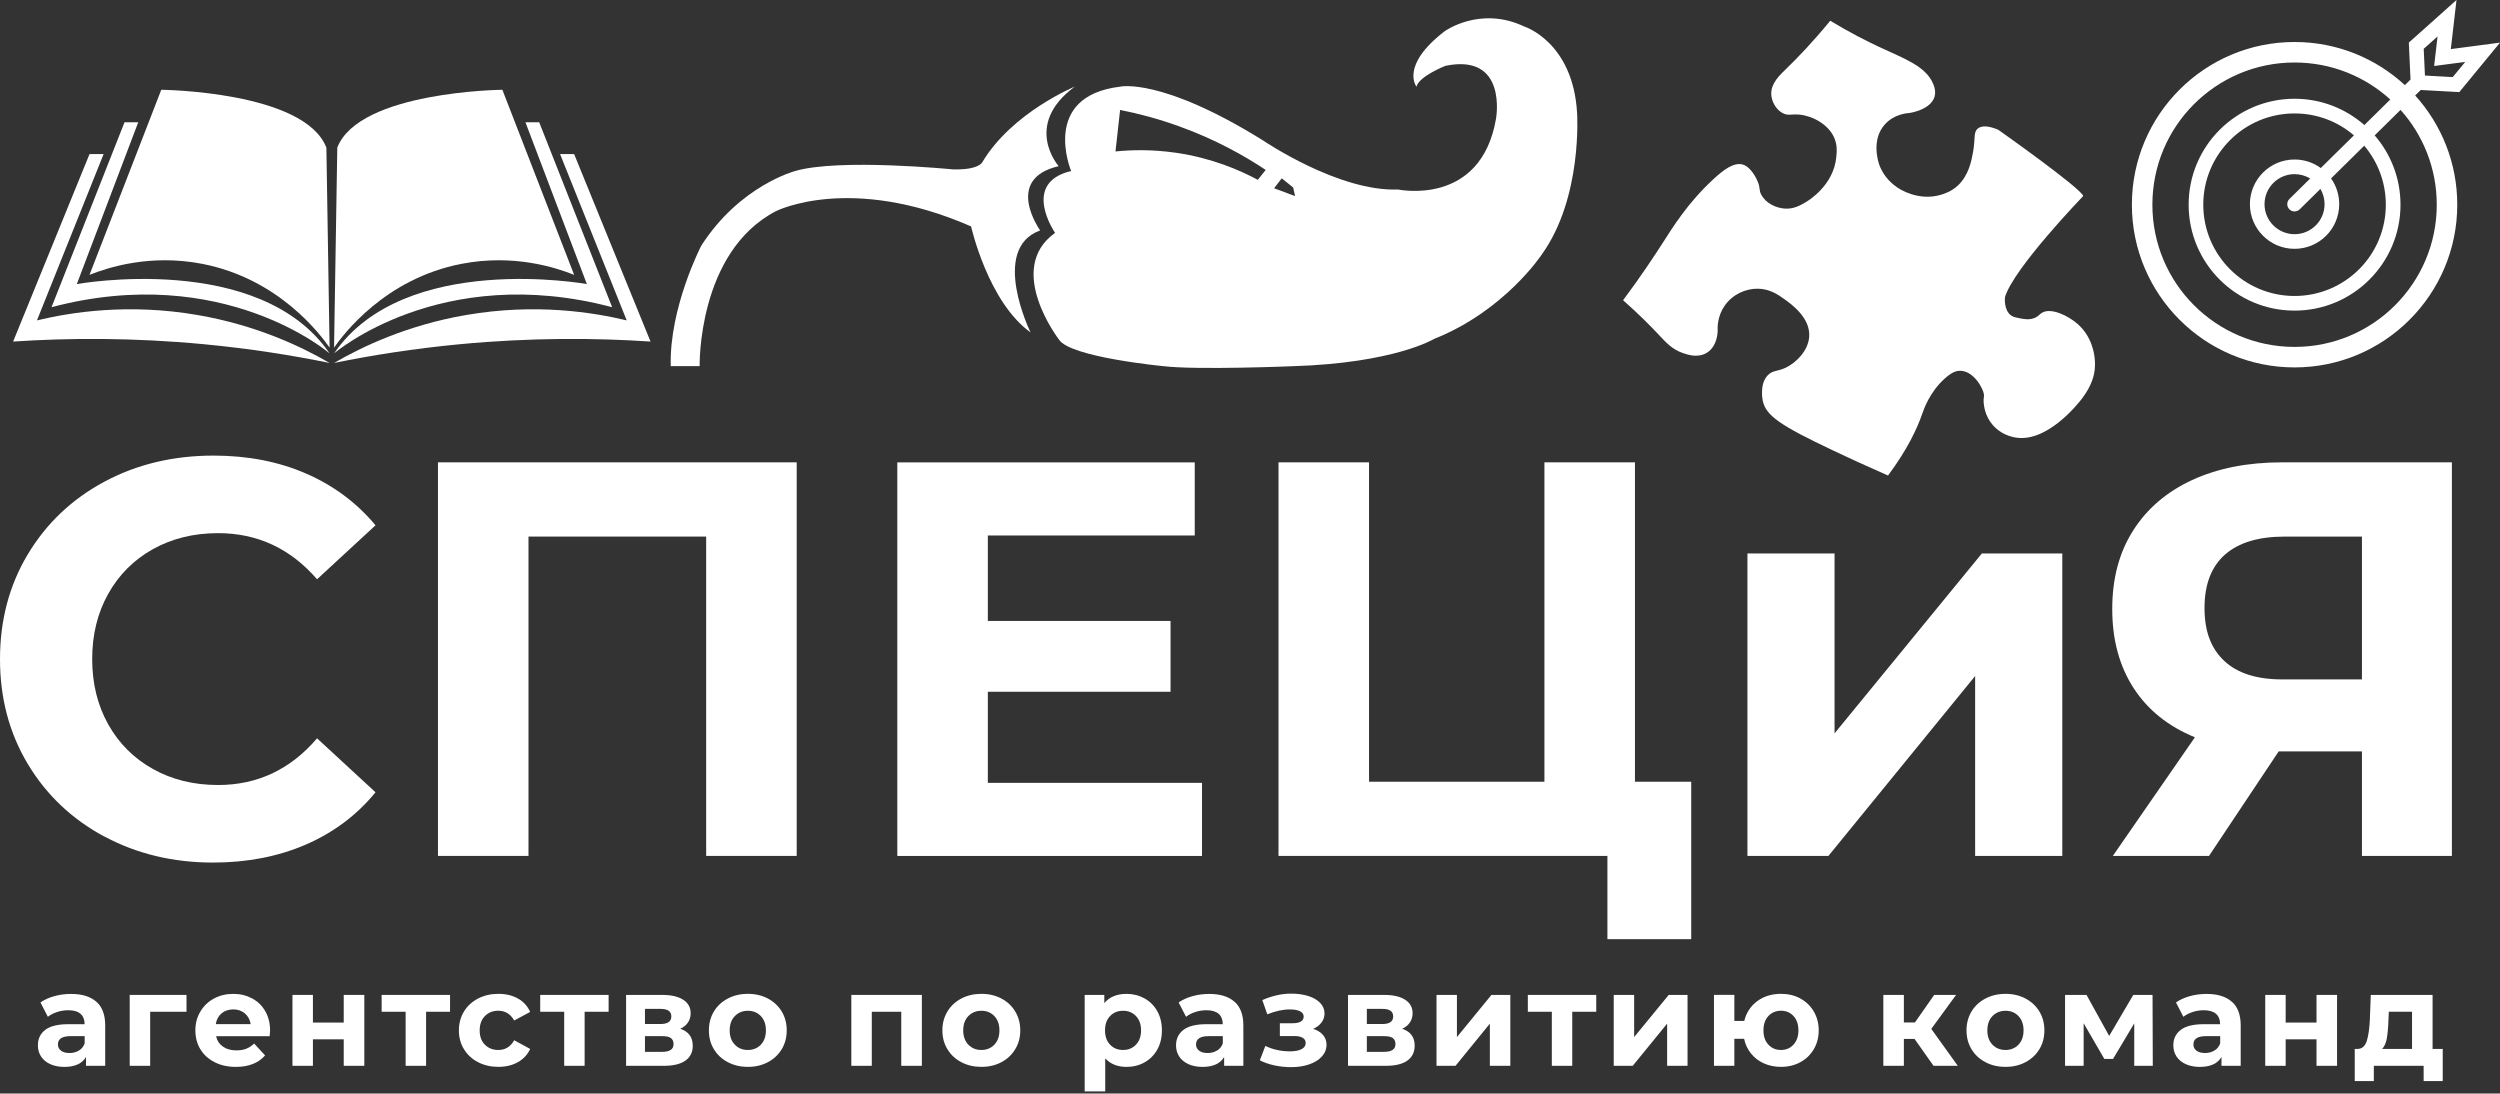 <?xml version="1.0" encoding="UTF-8"?> <svg xmlns="http://www.w3.org/2000/svg" width="663" height="290" viewBox="0 0 663 290" fill="none"><rect x="0" y="0" width="663" height="290" fill="#333333" stroke="none"/><path d="M27.657 221.847C19.055 217.227 12.296 210.809 7.377 202.616C2.459 194.411 0 185.148 0 174.804C0 164.461 2.459 155.198 7.377 146.993C12.307 138.789 19.055 132.382 27.657 127.761C36.247 123.141 45.918 120.825 56.648 120.825C65.701 120.825 73.873 122.413 81.173 125.589C88.484 128.776 94.615 133.341 99.589 139.307L84.084 153.621C77.027 145.471 68.282 141.391 57.839 141.391C51.377 141.391 45.62 142.803 40.548 145.637C35.475 148.471 31.527 152.43 28.693 157.491C25.859 162.564 24.448 168.331 24.448 174.782C24.448 181.244 25.859 187.012 28.693 192.084C31.527 197.157 35.486 201.105 40.548 203.928C45.62 206.773 51.377 208.184 57.839 208.184C68.282 208.184 77.027 204.06 84.084 195.801L99.589 210.114C94.615 216.179 88.451 220.8 81.096 223.987C73.74 227.163 65.547 228.751 56.493 228.751C45.863 228.751 36.247 226.435 27.646 221.814L27.657 221.847Z" fill="white"></path><path d="M211.282 122.613V226.988H187.275V142.297H140.155V226.988H116.148V122.613H211.282Z" fill="white"></path><path d="M318.774 207.613V227H237.965V122.625H316.844V142.011H261.972V164.673H310.426V183.452H261.972V207.613H318.774Z" fill="white"></path><path d="M448.51 207.315V249.065H426.289V226.988H339.062V122.613H363.069V207.315H409.583V122.613H433.59V207.315H448.499H448.51Z" fill="white"></path><path d="M463.42 146.773H486.522V194.489L525.593 146.773H546.92V226.998H523.806V179.282L484.89 226.998H463.42V146.773Z" fill="white"></path><path d="M650.24 122.613V226.988H626.388V199.265H604.311L585.829 226.988H560.322L582.09 195.527C575.033 192.648 569.618 188.304 565.836 182.481C562.065 176.67 560.168 169.689 560.168 161.529C560.168 153.38 562.01 146.543 565.682 140.731C569.365 134.92 574.581 130.443 581.341 127.311C588.1 124.19 596.051 122.613 605.204 122.613H650.229H650.24ZM590.074 147.072C586.457 150.259 584.638 154.979 584.638 161.242C584.638 167.495 586.38 171.972 589.854 175.258C593.338 178.533 598.455 180.176 605.215 180.176H626.388V142.308H605.81C598.951 142.308 593.702 143.896 590.074 147.072Z" fill="white"></path><path d="M25.562 265.652C27.117 267.041 27.9 269.137 27.9 271.927V282.656H22.806V280.318C21.78 282.061 19.861 282.943 17.071 282.943C15.627 282.943 14.381 282.689 13.311 282.204C12.252 281.708 11.436 281.035 10.885 280.175C10.323 279.315 10.047 278.334 10.047 277.242C10.047 275.488 10.697 274.121 12.01 273.118C13.322 272.114 15.362 271.618 18.108 271.618H22.442C22.442 270.427 22.078 269.512 21.361 268.872C20.633 268.232 19.552 267.913 18.108 267.913C17.104 267.913 16.112 268.067 15.153 268.387C14.182 268.696 13.366 269.126 12.694 269.655L10.731 265.85C11.756 265.134 12.98 264.571 14.425 264.174C15.858 263.777 17.325 263.59 18.836 263.59C21.758 263.59 23.985 264.274 25.551 265.674L25.562 265.652ZM20.92 278.609C21.637 278.19 22.144 277.551 22.453 276.712V274.783H18.714C16.476 274.783 15.362 275.522 15.362 276.988C15.362 277.683 15.638 278.234 16.189 278.642C16.73 279.061 17.479 279.26 18.439 279.26C19.387 279.26 20.192 279.039 20.92 278.609Z" fill="white"></path><path d="M49.462 268.318H39.824V282.653H34.398V263.852H49.462V268.318Z" fill="white"></path><path d="M71.519 274.792H57.304C57.558 275.961 58.164 276.876 59.124 277.56C60.072 278.233 61.263 278.563 62.685 278.563C63.667 278.563 64.538 278.42 65.288 278.133C66.038 277.836 66.744 277.383 67.394 276.744L70.305 279.898C68.53 281.916 65.95 282.941 62.542 282.941C60.425 282.941 58.55 282.522 56.918 281.695C55.286 280.868 54.029 279.721 53.136 278.255C52.254 276.788 51.812 275.123 51.812 273.259C51.812 271.396 52.243 269.764 53.125 268.286C53.996 266.808 55.198 265.65 56.72 264.823C58.242 263.996 59.951 263.577 61.836 263.577C63.722 263.577 65.343 263.974 66.843 264.768C68.332 265.562 69.501 266.687 70.35 268.176C71.199 269.653 71.629 271.374 71.629 273.336C71.629 273.403 71.596 273.888 71.519 274.803V274.792ZM58.76 268.738C57.922 269.444 57.414 270.392 57.227 271.605H66.479C66.291 270.425 65.784 269.477 64.946 268.76C64.108 268.054 63.083 267.69 61.87 267.69C60.657 267.69 59.598 268.043 58.76 268.738Z" fill="white"></path><path d="M77.561 263.852H82.986V271.185H91.157V263.852H96.616V282.653H91.157V275.629H82.986V282.653H77.561V263.852Z" fill="white"></path><path d="M119.351 268.318H112.999V282.653H107.574V268.318H101.211V263.852H119.351V268.318Z" fill="white"></path><path d="M126.781 281.685C125.182 280.869 123.936 279.712 123.043 278.245C122.138 276.778 121.697 275.124 121.697 273.261C121.697 271.397 122.149 269.732 123.043 268.254C123.936 266.787 125.182 265.641 126.781 264.813C128.369 263.986 130.177 263.567 132.173 263.567C134.18 263.567 135.89 263.986 137.367 264.813C138.834 265.641 139.915 266.82 140.598 268.364L136.364 270.636C135.382 268.905 133.971 268.045 132.14 268.045C130.718 268.045 129.538 268.508 128.611 269.445C127.685 270.371 127.211 271.639 127.211 273.261C127.211 274.871 127.674 276.139 128.611 277.065C129.538 277.991 130.718 278.454 132.14 278.454C134.004 278.454 135.404 277.594 136.364 275.874L140.598 278.179C139.915 279.667 138.834 280.836 137.367 281.674C135.879 282.513 134.158 282.932 132.173 282.932C130.199 282.932 128.369 282.524 126.781 281.685Z" fill="white"></path><path d="M161.404 268.318H155.041V282.653H149.626V268.318H143.264V263.852H161.404V268.318Z" fill="white"></path><path d="M183.725 277.305C183.725 279.003 183.086 280.327 181.795 281.253C180.516 282.179 178.608 282.653 176.072 282.653H166.037V263.852H175.653C178.002 263.852 179.843 264.271 181.167 265.12C182.501 265.98 183.163 267.16 183.163 268.704C183.163 269.63 182.92 270.457 182.446 271.163C181.961 271.88 181.288 272.431 180.406 272.828C182.611 273.567 183.714 275.066 183.714 277.294L183.725 277.305ZM171.044 271.571H175.168C177.076 271.571 178.035 270.898 178.035 269.553C178.035 268.196 177.076 267.557 175.168 267.557H171.044V271.571ZM178.619 276.886C178.619 276.169 178.388 275.64 177.925 275.298C177.462 274.956 176.723 274.791 175.73 274.791H171.044V278.948H175.62C177.627 278.948 178.63 278.264 178.63 276.886H178.619Z" fill="white"></path><path d="M193.016 281.685C191.439 280.869 190.204 279.712 189.321 278.245C188.439 276.778 187.998 275.124 187.998 273.261C187.998 271.397 188.439 269.732 189.321 268.254C190.204 266.787 191.439 265.641 193.016 264.813C194.581 263.986 196.357 263.567 198.342 263.567C200.316 263.567 202.091 263.986 203.646 264.813C205.212 265.641 206.425 266.787 207.318 268.254C208.2 269.721 208.641 271.397 208.641 273.261C208.641 275.124 208.2 276.778 207.318 278.245C206.425 279.712 205.201 280.869 203.646 281.685C202.091 282.524 200.316 282.932 198.342 282.932C196.357 282.932 194.581 282.524 193.016 281.685ZM201.782 277.043C202.676 276.106 203.117 274.837 203.117 273.261C203.117 271.673 202.676 270.404 201.782 269.467C200.878 268.53 199.731 268.056 198.342 268.056C196.941 268.056 195.794 268.53 194.879 269.467C193.964 270.404 193.512 271.673 193.512 273.261C193.512 274.837 193.964 276.106 194.879 277.043C195.783 277.991 196.941 278.454 198.342 278.454C199.731 278.454 200.889 277.98 201.782 277.043Z" fill="white"></path><path d="M244.474 263.852V282.653H239.015V268.318H231.197V282.653H225.771V263.852H244.474Z" fill="white"></path><path d="M254.937 281.685C253.371 280.869 252.136 279.712 251.254 278.245C250.361 276.778 249.92 275.124 249.92 273.261C249.92 271.397 250.361 269.732 251.254 268.254C252.136 266.787 253.36 265.641 254.937 264.813C256.503 263.986 258.29 263.567 260.264 263.567C262.249 263.567 264.013 263.986 265.579 264.813C267.145 265.641 268.358 266.787 269.24 268.254C270.133 269.721 270.574 271.397 270.574 273.261C270.574 275.124 270.133 276.778 269.24 278.245C268.358 279.712 267.134 280.869 265.579 281.685C264.013 282.524 262.249 282.932 260.264 282.932C258.29 282.932 256.503 282.524 254.937 281.685ZM263.704 277.043C264.597 276.106 265.05 274.837 265.05 273.261C265.05 271.673 264.597 270.404 263.704 269.467C262.811 268.53 261.664 268.056 260.264 268.056C258.874 268.056 257.716 268.53 256.801 269.467C255.897 270.404 255.445 271.673 255.445 273.261C255.445 274.837 255.897 276.106 256.801 277.043C257.716 277.991 258.874 278.454 260.264 278.454C261.664 278.454 262.811 277.98 263.704 277.043Z" fill="white"></path><path d="M303.538 264.779C304.971 265.584 306.096 266.709 306.912 268.165C307.728 269.631 308.136 271.318 308.136 273.259C308.136 275.189 307.728 276.876 306.912 278.343C306.096 279.799 304.971 280.923 303.538 281.739C302.104 282.544 300.516 282.941 298.774 282.941C296.37 282.941 294.484 282.18 293.106 280.67V289.436H287.658V263.853H292.863V266.025C294.22 264.393 296.182 263.577 298.774 263.577C300.516 263.577 302.104 263.985 303.538 264.779ZM301.266 277.042C302.159 276.104 302.611 274.836 302.611 273.259C302.611 271.671 302.159 270.403 301.266 269.466C300.373 268.528 299.226 268.054 297.825 268.054C296.436 268.054 295.278 268.528 294.385 269.466C293.492 270.403 293.051 271.671 293.051 273.259C293.051 274.836 293.492 276.104 294.385 277.042C295.278 277.99 296.436 278.453 297.825 278.453C299.226 278.453 300.373 277.979 301.266 277.042Z" fill="white"></path><path d="M327.398 265.652C328.953 267.041 329.736 269.137 329.736 271.927V282.656H324.642V280.318C323.616 282.061 321.708 282.943 318.907 282.943C317.463 282.943 316.217 282.689 315.147 282.204C314.088 281.708 313.272 281.035 312.721 280.175C312.158 279.315 311.883 278.334 311.883 277.242C311.883 275.488 312.544 274.121 313.857 273.118C315.169 272.114 317.198 271.618 319.944 271.618H324.278C324.278 270.427 323.914 269.512 323.197 268.872C322.469 268.243 321.388 267.913 319.944 267.913C318.951 267.913 317.959 268.067 317 268.387C316.029 268.696 315.213 269.126 314.54 269.655L312.578 265.85C313.603 265.134 314.827 264.571 316.272 264.174C317.694 263.777 319.172 263.59 320.683 263.59C323.594 263.59 325.833 264.274 327.398 265.674V265.652ZM322.756 278.609C323.473 278.19 323.991 277.551 324.289 276.712V274.783H320.55C318.312 274.783 317.187 275.522 317.187 276.988C317.187 277.683 317.463 278.234 318.014 278.642C318.554 279.061 319.315 279.26 320.264 279.26C321.223 279.26 322.017 279.039 322.745 278.609H322.756Z" fill="white"></path><path d="M350.865 274.472C351.483 275.2 351.792 276.06 351.792 277.063C351.792 278.243 351.372 279.291 350.556 280.184C349.751 281.088 348.627 281.783 347.204 282.268C345.782 282.765 344.183 283.007 342.385 283.007C340.918 283.007 339.474 282.853 338.051 282.555C336.629 282.257 335.306 281.805 334.104 281.199L335.57 277.383C337.555 278.343 339.739 278.817 342.143 278.817C343.422 278.817 344.436 278.618 345.164 278.243C345.892 277.857 346.267 277.317 346.267 276.611C346.267 276.016 346.013 275.553 345.495 275.233C344.988 274.924 344.238 274.759 343.267 274.759H339.419V271.362H342.771C343.73 271.362 344.458 271.219 344.966 270.921C345.484 270.612 345.737 270.171 345.737 269.587C345.737 269.002 345.418 268.517 344.778 268.186C344.127 267.867 343.223 267.701 342.032 267.701C340.213 267.701 338.239 268.131 336.088 269.002L334.765 265.22C337.379 264.084 339.915 263.511 342.385 263.511C344.083 263.511 345.605 263.72 346.939 264.139C348.274 264.558 349.332 265.165 350.104 265.97C350.876 266.775 351.262 267.712 351.262 268.782C351.262 269.664 350.987 270.469 350.457 271.175C349.917 271.892 349.178 272.443 348.252 272.862C349.376 273.215 350.248 273.755 350.854 274.472H350.865Z" fill="white"></path><path d="M375.171 277.305C375.171 279.003 374.532 280.327 373.252 281.253C371.973 282.179 370.065 282.653 367.529 282.653H357.494V263.852H367.11C369.459 263.852 371.3 264.271 372.624 265.12C373.958 265.98 374.62 267.16 374.62 268.704C374.62 269.63 374.377 270.457 373.903 271.163C373.418 271.88 372.745 272.431 371.863 272.828C374.068 273.567 375.171 275.066 375.171 277.294V277.305ZM362.49 271.571H366.603C368.522 271.571 369.47 270.898 369.47 269.553C369.47 268.196 368.522 267.557 366.603 267.557H362.49V271.571ZM370.076 276.886C370.076 276.169 369.834 275.64 369.371 275.298C368.908 274.956 368.18 274.791 367.176 274.791H362.49V278.948H367.077C369.073 278.948 370.076 278.264 370.076 276.886Z" fill="white"></path><path d="M380.963 263.852H386.377V275.033L395.53 263.852H400.537V282.653H395.111V271.472L386.002 282.653H380.963V263.852Z" fill="white"></path><path d="M423.322 268.318H416.959V282.653H411.544V268.318H405.182V263.852H423.322V268.318Z" fill="white"></path><path d="M427.961 263.852H433.375V275.033L442.539 263.852H447.535V282.653H442.12V271.472L433 282.653H427.961V263.852Z" fill="white"></path><path d="M477.46 264.813C478.971 265.641 480.162 266.787 481.022 268.254C481.882 269.721 482.323 271.397 482.323 273.261C482.323 275.124 481.882 276.778 481.022 278.245C480.162 279.712 478.971 280.869 477.46 281.685C475.938 282.524 474.229 282.932 472.321 282.932C470.667 282.932 469.156 282.623 467.778 282.005C466.41 281.399 465.264 280.517 464.359 279.381C463.444 278.245 462.838 276.955 462.54 275.488H459.948V282.645H454.545V263.843H459.948V270.757H462.573C463.113 268.574 464.26 266.82 466.002 265.519C467.756 264.218 469.851 263.567 472.332 263.567C474.24 263.567 475.949 263.975 477.471 264.802L477.46 264.813ZM475.629 277.043C476.49 276.106 476.942 274.837 476.942 273.261C476.942 271.673 476.501 270.371 475.629 269.445C474.758 268.508 473.655 268.045 472.321 268.045C470.998 268.045 469.862 268.508 468.98 269.445C468.12 270.371 467.668 271.639 467.668 273.261C467.668 274.871 468.109 276.106 468.98 277.043C469.851 277.991 470.976 278.454 472.321 278.454C473.678 278.454 474.758 277.98 475.629 277.043Z" fill="white"></path><path d="M507.743 275.519H504.908V282.653H499.461V263.852H504.908V271.152H507.842L512.947 263.852H518.748L512.176 272.861L519.2 282.653H512.771L507.732 275.519H507.743Z" fill="white"></path><path d="M526.535 281.685C524.958 280.869 523.723 279.712 522.841 278.245C521.959 276.778 521.518 275.124 521.518 273.261C521.518 271.397 521.959 269.732 522.841 268.254C523.723 266.787 524.958 265.641 526.535 264.813C528.112 263.986 529.876 263.567 531.861 263.567C533.835 263.567 535.611 263.986 537.166 264.813C538.731 265.641 539.955 266.787 540.849 268.254C541.731 269.721 542.172 271.397 542.172 273.261C542.172 275.124 541.731 276.778 540.849 278.245C539.955 279.712 538.731 280.869 537.166 281.685C535.611 282.524 533.835 282.932 531.861 282.932C529.876 282.932 528.101 282.524 526.535 281.685ZM535.302 277.043C536.195 276.106 536.647 274.837 536.647 273.261C536.647 271.673 536.195 270.404 535.302 269.467C534.409 268.53 533.262 268.056 531.861 268.056C530.472 268.056 529.314 268.53 528.399 269.467C527.494 270.404 527.042 271.673 527.042 273.261C527.042 274.837 527.494 276.106 528.399 277.043C529.314 277.991 530.472 278.454 531.861 278.454C533.262 278.454 534.409 277.98 535.302 277.043Z" fill="white"></path><path d="M566.002 282.653V271.394L560.378 280.834H558.073L552.582 271.361V282.653H547.652V263.852H553.343L559.352 274.725L565.748 263.852H570.854L570.92 282.653H566.002Z" fill="white"></path><path d="M591.894 265.652C593.46 267.041 594.232 269.137 594.232 271.927V282.656H589.137V280.318C588.111 282.061 586.193 282.943 583.403 282.943C581.958 282.943 580.701 282.689 579.642 282.204C578.573 281.708 577.768 281.035 577.205 280.175C576.654 279.315 576.367 278.334 576.367 277.242C576.367 275.488 577.029 274.121 578.341 273.118C579.653 272.114 581.693 271.618 584.439 271.618H588.773C588.773 270.427 588.409 269.512 587.692 268.872C586.965 268.243 585.873 267.913 584.439 267.913C583.436 267.913 582.454 268.067 581.495 268.387C580.525 268.696 579.709 269.126 579.025 269.655L577.073 265.85C578.099 265.134 579.323 264.571 580.756 264.174C582.19 263.777 583.667 263.59 585.178 263.59C588.089 263.59 590.328 264.274 591.894 265.674V265.652ZM587.251 278.609C587.979 278.19 588.486 277.551 588.795 276.712V274.783H585.046C582.807 274.783 581.693 275.522 581.693 276.988C581.693 277.683 581.969 278.234 582.509 278.642C583.061 279.061 583.811 279.26 584.77 279.26C585.718 279.26 586.524 279.039 587.24 278.609H587.251Z" fill="white"></path><path d="M600.742 263.852H606.157V271.185H614.339V263.852H619.787V282.653H614.339V275.629H606.157V282.653H600.742V263.852Z" fill="white"></path><path d="M647.811 278.176V286.7H642.749V282.653H629.538V286.7H624.477V278.176H625.237C626.406 278.154 627.2 277.459 627.652 276.114C628.094 274.758 628.369 272.839 628.491 270.347L628.733 263.852H645.12V278.176H647.811ZM632.979 275.419C632.747 276.632 632.339 277.559 631.733 278.176H639.672V268.318H633.519L633.409 270.733C633.343 272.651 633.188 274.206 632.979 275.419Z" fill="white"></path><path d="M177.882 97.098H185.546C185.546 97.098 184.918 66.861 205.782 55.998C205.782 55.998 225.377 45.986 257.533 60.046C257.533 60.046 262.01 80.06 273.303 88.154C273.303 88.154 262.429 66 275.85 61.104C275.85 61.104 266.058 47.474 280.757 44.067C280.757 44.067 271.174 33.205 285.014 22.982C285.014 22.982 268.406 29.797 260.522 42.997C260.522 42.997 259.673 45.126 252.637 44.916C252.637 44.916 222.609 41.939 210.898 45.346C210.898 45.346 196.21 49.184 185.976 65.162C185.976 65.162 177.463 81.56 177.882 97.109V97.098Z" fill="white"></path><path d="M383.112 8.295C383.112 8.295 392.485 1.48 404.196 7.016C404.196 7.016 417.187 11.062 418.246 30.019C418.246 30.019 419.745 52.382 408.872 67.501C408.83 67.564 399.04 82.437 380.333 89.876C380.256 89.923 369.801 96.263 343.061 97.109C343.014 97.111 317.491 98.167 308.556 97.109C308.492 97.103 283.851 94.754 280.866 90.085C280.866 90.085 266.387 71.339 279.808 61.756C279.808 61.756 270.655 48.545 284.063 45.347C284.035 45.278 275.798 25.537 297.065 22.983H297.054C297.054 22.983 307.917 20.425 334.967 37.253C335.065 37.32 355.031 50.881 370.75 50.254C370.75 50.254 392.695 54.929 396.742 31.507C396.761 31.403 399.879 14.05 383.321 17.458C383.271 17.478 376.284 20.236 375.657 22.994C375.625 22.954 371.224 17.425 383.112 8.295ZM337.896 49.924C339.749 50.618 341.602 51.314 343.454 52.009C343.278 51.248 343.123 50.486 342.946 49.726C341.932 48.91 340.917 48.094 339.914 47.289C339.231 48.171 338.569 49.042 337.896 49.924ZM295.826 40.165C300.116 39.735 305.619 39.602 311.894 40.518C321.366 41.896 328.744 45.105 333.562 47.685H333.573C334.268 46.814 334.974 45.944 335.669 45.062C329.857 41.202 322.215 36.934 312.775 33.526C307.085 31.464 301.77 30.085 297.051 29.159L295.826 40.165Z" fill="white"></path><path d="M485.395 5.513C490.655 8.689 495.121 10.928 498.264 12.405C505.123 15.614 510.725 17.533 512.699 22.286C513.228 23.543 513.327 24.613 513.063 25.583C512.114 29.002 506.899 29.895 506.479 29.95C505.509 30.016 502.289 30.347 499.929 32.916C496.213 36.964 498.077 42.764 498.33 43.536C499.565 47.186 502.278 49.105 503.248 49.777C503.723 50.097 508.707 53.405 514.618 51.685C515.566 51.409 517.43 50.847 519.172 49.248C522.138 46.524 522.855 42.532 523.252 40.338C523.914 36.677 523.296 35.045 524.542 34.074C525.899 33.016 528.192 33.677 529.957 34.427C529.957 34.427 551.846 49.877 552.475 51.983C552.475 51.983 533.949 71.171 531.71 78.835C531.677 79.287 531.457 82.319 533.342 83.654C533.938 84.084 534.566 84.194 535.702 84.425C536.695 84.613 538.04 84.878 539.407 84.381C540.51 83.984 540.797 83.411 541.458 82.992C543.818 81.47 548.417 83.654 551.008 85.936C554.912 89.377 555.408 94.064 555.518 95.122C555.673 96.567 555.552 97.692 555.518 98.067C555.375 99.324 554.868 102.114 552.166 105.675C551.185 106.955 542.506 118.048 533.794 115.887C533.122 115.721 530.519 115.071 528.501 112.744C526.329 110.252 526.119 107.44 526.064 106.657C525.987 105.411 526.23 105.466 526.13 104.551C525.954 103.095 523.418 98.243 519.712 98.331C518.764 98.353 517.606 98.717 515.742 100.393C511.729 104.01 510.196 108.543 509.832 109.59C508.442 113.615 505.873 119.173 500.701 126.109C494.901 123.562 489.982 121.301 486.189 119.493C471.942 112.744 468.347 110.219 467.486 106.293C467.431 106.017 466.571 101.838 468.821 99.511C470.133 98.155 471.39 98.552 473.574 97.515C476.353 96.181 479.506 93.049 479.793 89.366C480.212 84.315 475.051 80.643 473.21 79.331C471.567 78.162 469.394 76.618 466.218 76.563C462.965 76.508 459.492 78.052 457.396 81.051C455.444 83.841 455.478 86.774 455.522 87.767C455.522 88.098 455.456 91.825 452.644 93.556C450.361 94.968 447.758 94.119 446.424 93.678C443.447 92.696 441.804 90.788 439.808 88.682C437.745 86.477 434.647 83.334 430.445 79.618C435.154 73.288 438.65 68.017 440.932 64.455C443.623 60.253 447.549 53.846 454.408 47.506C456.955 45.157 459.866 42.852 462.315 43.679C464.465 44.418 465.843 47.462 466.075 47.98C466.935 49.921 466.362 50.351 467.156 51.762C468.391 53.957 471.07 55.203 473.419 55.324C475.647 55.446 477.279 54.541 478.712 53.725C479.385 53.339 486.299 49.281 486.994 41.584C487.126 40.194 487.292 38.386 486.387 36.423C484.822 32.983 480.786 30.766 477.257 30.402C475.04 30.182 474.202 30.788 472.713 29.972C470.96 29.002 469.813 26.907 469.736 24.977C469.637 22.087 471.953 19.948 473.728 18.228C476.672 15.383 480.642 11.27 485.395 5.491V5.513Z" fill="white"></path><path d="M608.514 92.002C618.935 92.002 628.364 87.778 635.179 80.952C642.005 74.126 646.228 64.698 646.228 54.288C646.228 44.628 642.6 35.817 636.623 29.145L629.764 35.905C634.032 40.835 636.612 47.264 636.612 54.288C636.612 62.04 633.458 69.065 628.375 74.148C623.302 79.232 616.278 82.375 608.514 82.375C600.762 82.375 593.738 79.232 588.654 74.148C583.57 69.065 580.427 62.04 580.427 54.288C580.427 46.525 583.57 39.5 588.654 34.428C593.738 29.344 600.762 26.19 608.514 26.19C615.616 26.19 622.089 28.826 627.029 33.16L633.899 26.389C627.206 20.291 618.296 16.574 608.514 16.574C598.104 16.574 588.676 20.798 581.85 27.624C575.024 34.439 570.812 43.867 570.812 54.288C570.812 64.698 575.024 74.126 581.85 80.952C588.676 87.778 598.104 92.002 608.514 92.002ZM609.871 55.523C609.11 56.273 607.886 56.262 607.136 55.501C606.386 54.74 606.397 53.516 607.158 52.766L612.661 47.341C611.448 46.613 610.036 46.183 608.514 46.183C606.32 46.183 604.324 47.076 602.89 48.521C601.446 49.954 600.552 51.95 600.552 54.145C600.552 56.339 601.446 58.335 602.89 59.78C604.324 61.213 606.32 62.106 608.514 62.106C610.72 62.106 612.705 61.213 614.149 59.769C615.583 58.335 616.476 56.339 616.476 54.145C616.476 52.667 616.079 51.289 615.373 50.098L609.871 55.523ZM615.473 44.562L624.261 35.894C620.027 32.266 614.535 30.083 608.514 30.083C601.832 30.083 595.778 32.785 591.4 37.173C587.022 41.551 584.309 47.605 584.309 54.288C584.309 60.971 587.022 67.025 591.4 71.403C595.778 75.781 601.832 78.493 608.514 78.493C615.197 78.493 621.251 75.781 625.64 71.403C630.018 67.025 632.72 60.971 632.72 54.288C632.72 48.322 630.569 42.864 626.996 38.64L618.196 47.319C619.564 49.248 620.358 51.608 620.358 54.145C620.358 57.42 619.034 60.375 616.895 62.514C614.745 64.665 611.789 65.988 608.514 65.988C605.25 65.988 602.284 64.665 600.144 62.514C598.005 60.375 596.671 57.42 596.671 54.145C596.671 50.881 598.005 47.914 600.144 45.775C602.284 43.624 605.25 42.301 608.514 42.301C611.117 42.301 613.521 43.139 615.473 44.562ZM637.77 22.573L639.27 21.096L638.818 11.292L651.466 0L649.955 13.023L663.001 11.303L652.205 24.426L641.983 23.863L640.505 25.319C647.441 32.983 651.665 43.139 651.665 54.288C651.665 66.198 646.835 76.983 639.027 84.79C631.22 92.608 620.435 97.438 608.514 97.438C596.605 97.438 585.82 92.608 578.012 84.79C570.205 76.983 565.375 66.198 565.375 54.288C565.375 42.367 570.205 31.583 578.012 23.775C585.82 15.968 596.605 11.138 608.514 11.138C619.806 11.138 630.084 15.472 637.77 22.573ZM642.766 12.946L643.096 20.037L650.463 20.445L653.782 16.42L645.533 17.5C645.831 14.898 646.14 12.285 646.438 9.671L642.766 12.946Z" fill="white"></path><path d="M86.558 39.137L87.407 92.19C84.97 88.727 73.942 73.884 53.553 69.958C39.746 67.29 28.553 70.973 23.734 72.892C30.086 56.527 36.427 40.173 42.768 23.809C42.768 23.809 80.713 24.183 86.547 39.126L86.558 39.137Z" fill="white"></path><path d="M87.418 93.732C87.418 93.732 59.253 69.395 13.666 81.47L33.019 32.431H36.658L20.371 75.338C20.371 75.338 68.836 66.528 87.418 93.732Z" fill="white"></path><path d="M87.41 96.258C77.309 94.196 66.149 92.431 54.052 91.285C35.251 89.509 18.213 89.597 3.48 90.579C10.229 74.005 16.989 57.441 23.738 40.867H27.476C21.587 55.567 15.688 70.266 9.799 84.966C18.687 82.838 33.905 80.367 52.332 83.532C68.035 86.223 79.978 91.946 87.41 96.258Z" fill="white"></path><path d="M89.45 39.137L88.59 92.19C91.027 88.727 102.054 73.884 122.455 69.958C136.261 67.29 147.454 70.973 152.262 72.892C145.921 56.527 139.581 40.173 133.229 23.809C133.229 23.809 95.284 24.183 89.45 39.126V39.137Z" fill="white"></path><path d="M88.59 93.732C88.59 93.732 116.754 69.395 162.341 81.47L142.999 32.431H139.349L155.637 75.338C155.637 75.338 107.182 66.528 88.59 93.732Z" fill="white"></path><path d="M88.59 96.258C98.702 94.196 109.851 92.431 121.948 91.285C140.75 89.509 157.787 89.597 172.52 90.579C165.771 74.005 159.011 57.441 152.262 40.867H148.535C154.413 55.567 160.312 70.266 166.201 84.966C157.313 82.838 142.095 80.367 123.668 83.532C107.965 86.223 96.022 91.946 88.59 96.258Z" fill="white"></path></svg> 